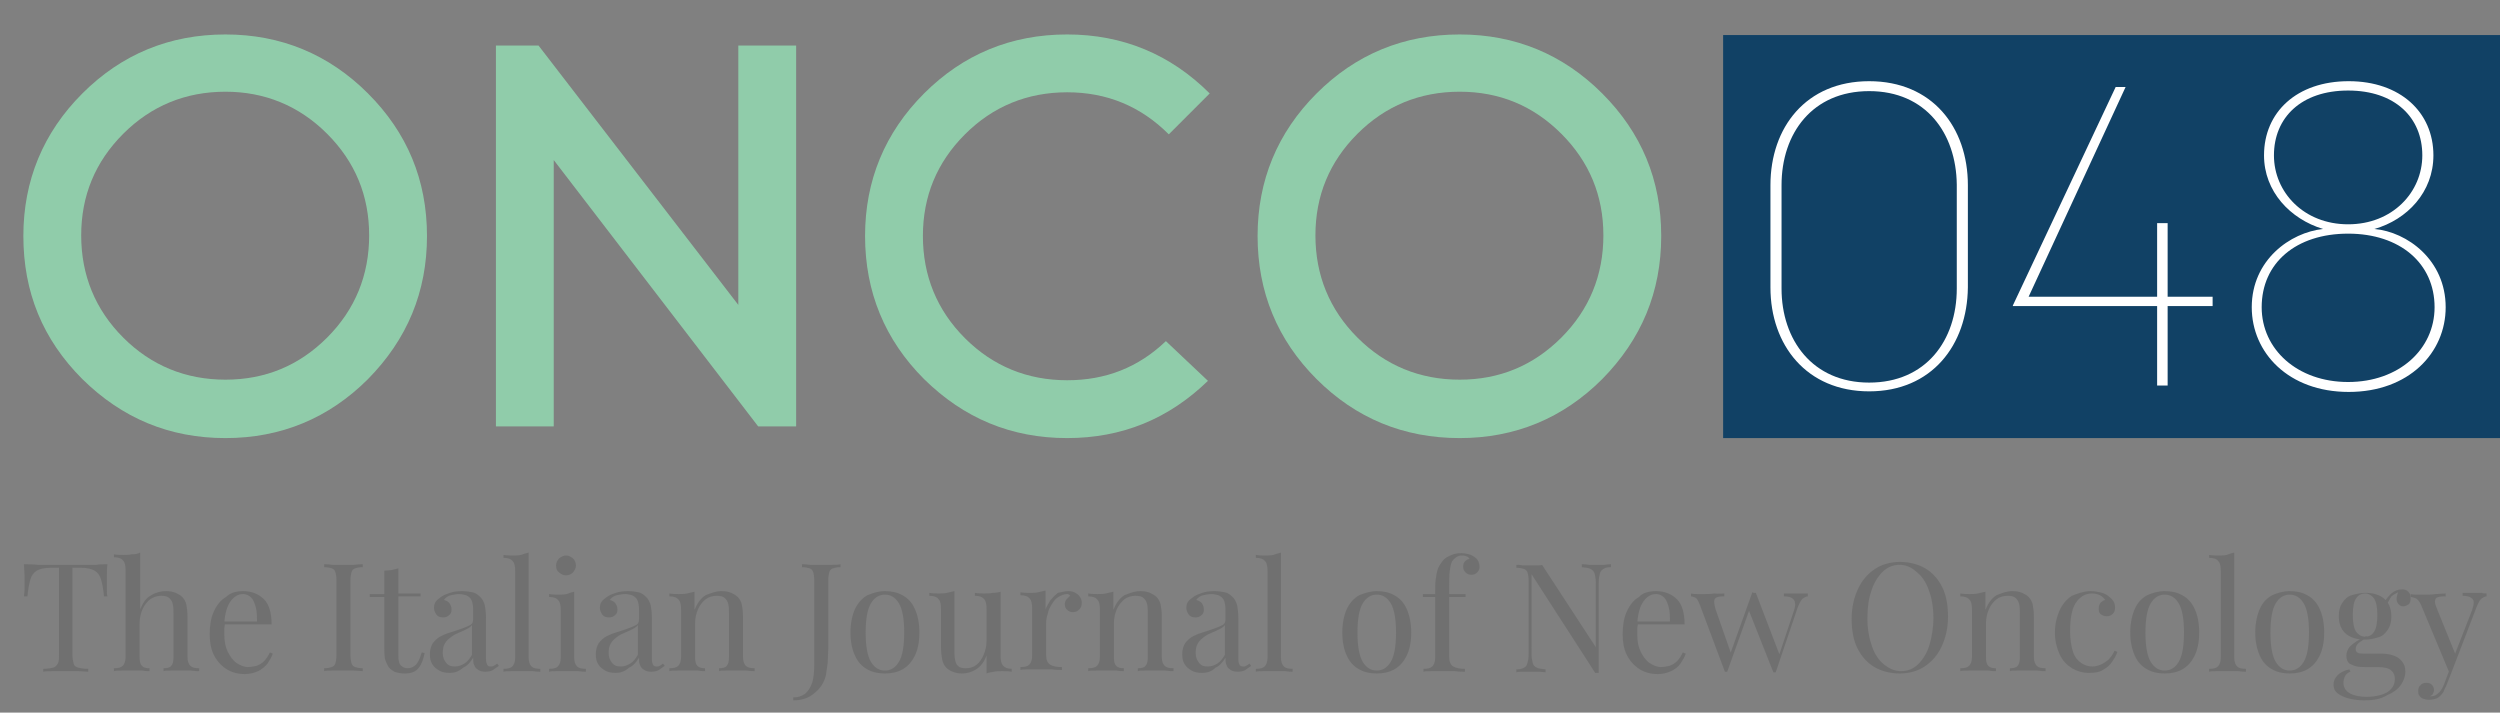 <svg xmlns="http://www.w3.org/2000/svg" xmlns:xlink="http://www.w3.org/1999/xlink" id="Livello_1" x="0px" y="0px" viewBox="0 0 428 122" style="enable-background:new 0 0 428 122;" xml:space="preserve"><rect x="0" y="0" width="428" height="122" fill="#808080" stroke="none"/><style type="text/css">	.st0{enable-background:new    ;}	.st1{fill:#707070;}	.st2{fill:#90CCAA;}	.st3{fill:#114165;}	.st4{fill:#FFFFFF;}</style><g id="Raggruppa_57" transform="translate(-746 -39)">	<g class="st0">		<path class="st1" d="M764.4,135.6c-0.1,0.7-0.1,1.3-0.1,1.9s0,1.1,0,1.4c0,0.4,0,0.8,0,1.2s0,0.7,0.1,1h-0.6   c-0.1-1.2-0.3-2.2-0.5-2.9s-0.6-1.2-1.1-1.5c-0.5-0.3-1.3-0.5-2.4-0.5h-1.4V151c0,0.7,0.1,1.2,0.2,1.6s0.4,0.6,0.8,0.7   c0.4,0.1,0.9,0.2,1.7,0.2v0.5c-0.5,0-1-0.1-1.7-0.1c-0.7,0-1.4,0-2.1,0c-0.8,0-1.5,0-2.2,0c-0.7,0-1.2,0-1.7,0.1v-0.5   c0.7,0,1.3-0.1,1.7-0.2s0.6-0.4,0.8-0.7s0.2-0.9,0.2-1.6v-14.8h-1.4c-1.1,0-1.9,0.2-2.4,0.5c-0.5,0.3-0.9,0.8-1.1,1.5   s-0.4,1.7-0.5,2.9h-0.6c0-0.3,0.1-0.6,0.1-1s0-0.8,0-1.2c0-0.3,0-0.8,0-1.4s-0.1-1.3-0.1-1.9c0.7,0,1.5,0,2.4,0.1   c0.9,0,1.7,0,2.6,0c0.9,0,1.7,0,2.4,0c0.7,0,1.5,0,2.4,0s1.7,0,2.6,0C762.9,135.6,763.7,135.6,764.4,135.6z"></path>		<path class="st1" d="M770,133.6v9.7c0.5-1.2,1.1-2,1.9-2.4c0.8-0.5,1.7-0.7,2.5-0.7c0.7,0,1.2,0.1,1.7,0.3   c0.4,0.2,0.8,0.4,1.1,0.7c0.3,0.3,0.6,0.8,0.7,1.3c0.1,0.5,0.2,1.2,0.2,2.1v6.9c0,0.7,0.2,1.2,0.5,1.5c0.3,0.3,0.8,0.4,1.5,0.4   v0.5c-0.3,0-0.7,0-1.4-0.1c-0.6,0-1.2,0-1.8,0c-0.6,0-1.1,0-1.7,0c-0.5,0-1,0-1.2,0.1v-0.5c0.6,0,1.1-0.1,1.3-0.4   c0.3-0.3,0.4-0.8,0.4-1.5v-7.5c0-0.5,0-1-0.1-1.5c-0.1-0.5-0.3-0.8-0.6-1.1c-0.3-0.3-0.8-0.4-1.4-0.4c-0.7,0-1.3,0.2-1.9,0.6   c-0.5,0.4-1,1-1.3,1.7c-0.3,0.7-0.5,1.5-0.5,2.4v5.8c0,0.7,0.1,1.2,0.4,1.5c0.3,0.3,0.7,0.4,1.3,0.4v0.5c-0.3,0-0.7,0-1.2-0.1   c-0.5,0-1.1,0-1.7,0c-0.6,0-1.2,0-1.8,0c-0.6,0-1.1,0-1.4,0.1v-0.5c0.7,0,1.2-0.1,1.5-0.4c0.3-0.3,0.5-0.8,0.5-1.5v-14.8   c0-0.8-0.1-1.4-0.4-1.7c-0.3-0.4-0.8-0.6-1.6-0.6v-0.5c0.6,0.1,1.1,0.1,1.6,0.1c0.5,0,1,0,1.4-0.1   C769.2,133.9,769.6,133.8,770,133.6z"></path>		<path class="st1" d="M787.6,140.2c1.5,0,2.7,0.5,3.6,1.4c0.9,0.9,1.3,2.4,1.3,4.3h-9.2l0-0.5h6.7c0-0.8,0-1.6-0.2-2.4   c-0.2-0.7-0.4-1.3-0.8-1.7c-0.4-0.4-0.9-0.6-1.4-0.6c-0.8,0-1.5,0.4-2.1,1.2c-0.6,0.8-1,2.1-1.1,3.8l0.1,0.1   c0,0.3-0.1,0.5-0.1,0.9c0,0.3,0,0.6,0,0.9c0,1.2,0.2,2.2,0.6,3c0.4,0.8,0.9,1.5,1.5,1.9c0.6,0.4,1.3,0.7,1.9,0.7   c0.5,0,1-0.1,1.5-0.2c0.5-0.2,0.9-0.4,1.3-0.8c0.4-0.4,0.7-0.9,1-1.5l0.5,0.2c-0.2,0.6-0.5,1.1-0.9,1.7c-0.4,0.5-1,1-1.6,1.3   c-0.7,0.3-1.4,0.5-2.3,0.5c-1.2,0-2.3-0.3-3.2-0.9s-1.6-1.4-2.1-2.4c-0.5-1-0.7-2.2-0.7-3.5c0-1.5,0.2-2.8,0.7-3.9s1.2-2,2.1-2.5   C785.4,140.5,786.4,140.2,787.6,140.2z"></path>		<path class="st1" d="M808.1,135.6v0.5c-0.6,0-1,0.1-1.3,0.2c-0.3,0.1-0.5,0.3-0.6,0.6c-0.1,0.3-0.2,0.8-0.2,1.4v12.9   c0,0.6,0.1,1.1,0.2,1.4c0.1,0.3,0.3,0.5,0.6,0.6c0.3,0.1,0.7,0.2,1.3,0.2v0.5c-0.4,0-0.9-0.1-1.5-0.1c-0.6,0-1.2,0-1.8,0   c-0.7,0-1.3,0-1.9,0c-0.6,0-1.1,0-1.4,0.1v-0.5c0.6,0,1-0.1,1.3-0.2c0.3-0.1,0.5-0.3,0.6-0.6c0.1-0.3,0.2-0.8,0.2-1.4v-12.9   c0-0.6-0.1-1.1-0.2-1.4c-0.1-0.3-0.3-0.5-0.6-0.6c-0.3-0.1-0.8-0.2-1.3-0.2v-0.5c0.4,0,0.8,0,1.4,0.1c0.6,0,1.2,0,1.9,0   c0.6,0,1.2,0,1.8,0C807.3,135.6,807.8,135.6,808.1,135.6z"></path>		<path class="st1" d="M814.2,136.3v4.3h3.8v0.5h-3.8v10.1c0,0.8,0.1,1.4,0.4,1.7c0.3,0.3,0.7,0.5,1.2,0.5s1-0.2,1.4-0.6   c0.4-0.4,0.7-1.1,1-2.1l0.5,0.1c-0.2,1-0.5,1.9-1,2.5c-0.5,0.7-1.3,1-2.4,1c-0.6,0-1.1-0.1-1.5-0.2c-0.4-0.1-0.7-0.4-1-0.6   c-0.4-0.4-0.6-0.9-0.8-1.4s-0.2-1.3-0.2-2.2v-8.7h-2.5v-0.5h2.5v-4c0.4,0,0.8-0.1,1.2-0.1C813.5,136.5,813.8,136.4,814.2,136.3z"></path>		<path class="st1" d="M823,154.2c-0.7,0-1.3-0.1-1.8-0.4s-0.9-0.6-1.2-1.1c-0.3-0.5-0.4-1-0.4-1.7c0-0.8,0.2-1.4,0.5-1.9   c0.4-0.5,0.8-0.9,1.4-1.2c0.6-0.3,1.1-0.5,1.8-0.7s1.2-0.4,1.8-0.6c0.6-0.2,1-0.4,1.4-0.6c0.4-0.2,0.5-0.6,0.5-1v-1.6   c0-0.7-0.1-1.3-0.3-1.7c-0.2-0.4-0.5-0.6-0.9-0.8c-0.4-0.1-0.8-0.2-1.2-0.2c-0.4,0-0.9,0.1-1.4,0.2c-0.5,0.1-0.9,0.4-1.2,0.8   c0.3,0.1,0.6,0.2,0.9,0.5c0.2,0.3,0.4,0.6,0.4,1.1s-0.1,0.8-0.4,1c-0.3,0.3-0.6,0.4-1.1,0.4c-0.5,0-0.9-0.2-1.1-0.5   c-0.2-0.3-0.4-0.7-0.4-1.1c0-0.5,0.1-0.8,0.3-1.1c0.2-0.3,0.5-0.5,0.9-0.8c0.4-0.3,0.9-0.5,1.5-0.7c0.6-0.2,1.3-0.3,2.1-0.3   c0.7,0,1.3,0.1,1.8,0.2s0.9,0.4,1.2,0.7c0.5,0.4,0.7,0.9,0.9,1.5c0.1,0.6,0.2,1.3,0.2,2.1v7.2c0,0.4,0.1,0.7,0.2,0.9   s0.3,0.3,0.6,0.3c0.2,0,0.4,0,0.5-0.1c0.2-0.1,0.4-0.2,0.6-0.4l0.3,0.4c-0.4,0.3-0.7,0.5-1,0.7c-0.3,0.2-0.8,0.3-1.3,0.3   c-0.5,0-0.9-0.1-1.2-0.3c-0.3-0.2-0.6-0.4-0.7-0.8c-0.2-0.3-0.2-0.8-0.2-1.3c-0.5,0.8-1,1.4-1.7,1.7   C824.5,154,823.8,154.2,823,154.2z M823.9,153.1c0.6,0,1.1-0.2,1.6-0.5s0.9-0.8,1.3-1.5v-5.1c-0.2,0.3-0.5,0.5-0.9,0.7   c-0.4,0.2-0.8,0.4-1.3,0.6c-0.5,0.2-0.9,0.4-1.3,0.7c-0.4,0.3-0.8,0.6-1.1,1.1s-0.4,1-0.4,1.7c0,0.7,0.2,1.2,0.6,1.7   S823.3,153.1,823.9,153.1z"></path>		<path class="st1" d="M836.5,133.6v18c0,0.7,0.2,1.2,0.5,1.5c0.3,0.3,0.8,0.4,1.5,0.4v0.5c-0.3,0-0.7,0-1.3-0.1c-0.6,0-1.2,0-1.8,0   c-0.6,0-1.2,0-1.8,0c-0.6,0-1.1,0-1.4,0.1v-0.5c0.7,0,1.2-0.1,1.5-0.4c0.3-0.3,0.5-0.8,0.5-1.5v-14.8c0-0.8-0.1-1.4-0.4-1.7   c-0.3-0.4-0.8-0.6-1.6-0.6v-0.5c0.6,0.1,1.1,0.1,1.6,0.1c0.5,0,1,0,1.4-0.1C835.7,133.8,836.1,133.7,836.5,133.6z"></path>		<path class="st1" d="M844.3,140.3v11.3c0,0.7,0.2,1.2,0.5,1.5c0.3,0.3,0.8,0.4,1.5,0.4v0.5c-0.3,0-0.7,0-1.3-0.1   c-0.6,0-1.2,0-1.8,0c-0.6,0-1.2,0-1.8,0c-0.6,0-1.1,0-1.4,0.1v-0.5c0.7,0,1.2-0.1,1.5-0.4c0.3-0.3,0.5-0.8,0.5-1.5v-8.1   c0-0.8-0.1-1.4-0.4-1.7c-0.3-0.4-0.8-0.6-1.6-0.6v-0.5c0.6,0.1,1.1,0.1,1.6,0.1c0.5,0,1,0,1.4-0.1   C843.5,140.5,843.9,140.4,844.3,140.3z M842.9,134.1c0.5,0,0.8,0.2,1.2,0.5c0.3,0.3,0.5,0.7,0.5,1.2c0,0.5-0.2,0.8-0.5,1.2   c-0.3,0.3-0.7,0.5-1.2,0.5s-0.8-0.2-1.2-0.5s-0.5-0.7-0.5-1.2c0-0.5,0.2-0.8,0.5-1.2C842.1,134.3,842.5,134.1,842.9,134.1z"></path>		<path class="st1" d="M851.4,154.2c-0.7,0-1.3-0.1-1.8-0.4s-0.9-0.6-1.2-1.1c-0.3-0.5-0.4-1-0.4-1.7c0-0.8,0.2-1.4,0.5-1.9   c0.4-0.5,0.8-0.9,1.4-1.2c0.6-0.3,1.1-0.5,1.8-0.7s1.2-0.4,1.8-0.6c0.6-0.2,1-0.4,1.4-0.6c0.4-0.2,0.5-0.6,0.5-1v-1.6   c0-0.7-0.1-1.3-0.3-1.7c-0.2-0.4-0.5-0.6-0.9-0.8c-0.4-0.1-0.8-0.2-1.2-0.2c-0.4,0-0.9,0.1-1.4,0.2c-0.5,0.1-0.9,0.4-1.2,0.8   c0.3,0.1,0.6,0.2,0.9,0.5c0.2,0.3,0.4,0.6,0.4,1.1s-0.1,0.8-0.4,1c-0.3,0.3-0.6,0.4-1.1,0.4c-0.5,0-0.9-0.2-1.1-0.5   c-0.2-0.3-0.4-0.7-0.4-1.1c0-0.5,0.1-0.8,0.3-1.1c0.2-0.3,0.5-0.5,0.9-0.8c0.4-0.3,0.9-0.5,1.5-0.7c0.6-0.2,1.3-0.3,2.1-0.3   c0.7,0,1.3,0.1,1.8,0.2s0.9,0.4,1.2,0.7c0.5,0.4,0.7,0.9,0.9,1.5c0.1,0.6,0.2,1.3,0.2,2.1v7.2c0,0.4,0.1,0.7,0.2,0.9   s0.3,0.3,0.6,0.3c0.2,0,0.4,0,0.5-0.1c0.2-0.1,0.4-0.2,0.6-0.4l0.3,0.4c-0.4,0.3-0.7,0.5-1,0.7c-0.3,0.2-0.8,0.3-1.3,0.3   c-0.5,0-0.9-0.1-1.2-0.3c-0.3-0.2-0.6-0.4-0.7-0.8c-0.2-0.3-0.2-0.8-0.2-1.3c-0.5,0.8-1,1.4-1.7,1.7   C852.9,154,852.2,154.2,851.4,154.2z M852.3,153.1c0.6,0,1.1-0.2,1.6-0.5s0.9-0.8,1.3-1.5v-5.1c-0.2,0.3-0.5,0.5-0.9,0.7   c-0.4,0.2-0.8,0.4-1.3,0.6c-0.5,0.2-0.9,0.4-1.3,0.7c-0.4,0.3-0.8,0.6-1.1,1.1s-0.4,1-0.4,1.7c0,0.7,0.2,1.2,0.6,1.7   S851.7,153.1,852.3,153.1z"></path>		<path class="st1" d="M869.5,140.2c0.7,0,1.2,0.1,1.7,0.3c0.4,0.2,0.8,0.4,1.1,0.7c0.3,0.3,0.6,0.8,0.7,1.3   c0.1,0.5,0.2,1.2,0.2,2.1v6.9c0,0.7,0.2,1.2,0.5,1.5c0.3,0.3,0.8,0.4,1.5,0.4v0.5c-0.3,0-0.7,0-1.4-0.1c-0.6,0-1.2,0-1.8,0   c-0.6,0-1.1,0-1.7,0c-0.5,0-1,0-1.2,0.1v-0.5c0.6,0,1.1-0.1,1.3-0.4c0.3-0.3,0.4-0.8,0.4-1.5v-7.5c0-0.5,0-1-0.1-1.5   c-0.1-0.5-0.3-0.8-0.6-1.1c-0.3-0.3-0.8-0.4-1.4-0.4c-0.7,0-1.4,0.2-1.9,0.6c-0.5,0.4-1,1-1.3,1.7c-0.3,0.7-0.5,1.5-0.5,2.4v5.8   c0,0.7,0.1,1.2,0.4,1.5c0.3,0.3,0.7,0.4,1.3,0.4v0.5c-0.3,0-0.7,0-1.2-0.1c-0.5,0-1.1,0-1.7,0c-0.6,0-1.2,0-1.8,0   c-0.6,0-1.1,0-1.4,0.1v-0.5c0.7,0,1.2-0.1,1.5-0.4c0.3-0.3,0.5-0.8,0.5-1.5v-8.1c0-0.8-0.1-1.4-0.4-1.7c-0.3-0.4-0.8-0.6-1.6-0.6   v-0.5c0.6,0.1,1.1,0.1,1.6,0.1c0.5,0,1,0,1.4-0.1c0.5-0.1,0.9-0.2,1.3-0.3v3.1c0.5-1.2,1.1-2,1.9-2.5   C867.8,140.5,868.6,140.2,869.5,140.2z"></path>		<path class="st1" d="M881.8,158.9v-0.5c0.8,0,1.4-0.2,2-0.6c0.5-0.4,0.9-1,1.2-1.8c0.3-0.8,0.4-2,0.4-3.4v-14.3   c0-0.6-0.1-1.1-0.2-1.4c-0.1-0.3-0.3-0.5-0.6-0.6c-0.3-0.1-0.8-0.2-1.3-0.2v-0.5c0.4,0,0.8,0,1.4,0.1c0.6,0,1.2,0,1.8,0   c0.6,0,1.3,0,1.9,0c0.6,0,1.1,0,1.5-0.1v0.5c-0.6,0-1,0.1-1.3,0.2c-0.3,0.1-0.5,0.3-0.6,0.6c-0.1,0.3-0.2,0.8-0.2,1.4v9.5   c0,0.7,0,1.5,0,2.3c0,0.8-0.1,1.6-0.1,2.4c-0.1,0.8-0.2,1.5-0.3,2.1c-0.3,1.2-0.9,2.2-1.9,3C884.5,158.5,883.3,158.9,881.8,158.9z   "></path>		<path class="st1" d="M897.5,140.2c1.1,0,2.1,0.2,3,0.7c0.9,0.5,1.6,1.2,2.1,2.3s0.8,2.4,0.8,4.1s-0.3,3-0.8,4s-1.2,1.8-2.1,2.3   c-0.9,0.5-1.9,0.7-3,0.7c-1.1,0-2.1-0.2-3-0.7c-0.9-0.5-1.6-1.2-2.1-2.3c-0.5-1-0.8-2.4-0.8-4s0.3-3,0.8-4.1   c0.5-1,1.2-1.8,2.1-2.3C895.5,140.5,896.4,140.2,897.5,140.2z M897.5,140.8c-1,0-1.8,0.5-2.4,1.5c-0.6,1-0.9,2.7-0.9,5   c0,2.3,0.3,4,0.9,5c0.6,1,1.4,1.5,2.4,1.5s1.8-0.5,2.4-1.5c0.6-1,0.9-2.7,0.9-5c0-2.3-0.3-4-0.9-5   C899.3,141.3,898.5,140.8,897.5,140.8z"></path>		<path class="st1" d="M917.3,140.3v10.9c0,0.8,0.1,1.4,0.4,1.7c0.3,0.4,0.8,0.6,1.5,0.6v0.5c-0.5-0.1-1.1-0.1-1.6-0.1   c-0.5,0-1,0-1.4,0.1c-0.5,0.1-0.9,0.1-1.3,0.3v-3.1c-0.4,1.1-1,1.9-1.8,2.4s-1.6,0.7-2.4,0.7c-0.6,0-1.1-0.1-1.6-0.3   c-0.5-0.2-0.8-0.4-1.1-0.7c-0.3-0.3-0.6-0.8-0.7-1.4c-0.1-0.6-0.2-1.2-0.2-2.1v-6.5c0-0.8-0.1-1.4-0.4-1.7   c-0.3-0.4-0.8-0.6-1.6-0.6v-0.5c0.6,0.1,1.1,0.1,1.6,0.1c0.5,0,1,0,1.4-0.1c0.5-0.1,0.9-0.2,1.3-0.3v10.2c0,0.5,0,1,0.1,1.5   c0.1,0.5,0.2,0.8,0.5,1.1s0.7,0.4,1.4,0.4c0.7,0,1.3-0.2,1.8-0.6c0.5-0.4,0.9-1,1.2-1.7c0.3-0.7,0.5-1.5,0.5-2.4v-5.4   c0-0.8-0.1-1.4-0.4-1.7c-0.3-0.4-0.8-0.6-1.6-0.6v-0.5c0.6,0.1,1.1,0.1,1.6,0.1c0.5,0,1,0,1.4-0.1   C916.5,140.5,917,140.4,917.3,140.3z"></path>		<path class="st1" d="M928.9,140.2c0.5,0,0.9,0.1,1.2,0.3c0.4,0.2,0.6,0.4,0.8,0.7c0.2,0.3,0.3,0.6,0.3,1c0,0.4-0.1,0.8-0.4,1.1   c-0.3,0.3-0.6,0.5-1.1,0.5c-0.4,0-0.7-0.1-1-0.4c-0.3-0.2-0.4-0.6-0.4-1c0-0.3,0.1-0.6,0.3-0.8c0.2-0.2,0.4-0.4,0.6-0.6   c-0.1-0.2-0.3-0.3-0.5-0.3c-0.5,0-1,0.2-1.5,0.5c-0.5,0.3-0.8,0.7-1.1,1.2c-0.3,0.5-0.6,1-0.7,1.6c-0.2,0.6-0.3,1.1-0.3,1.6v5.5   c0,0.8,0.2,1.4,0.7,1.7c0.5,0.3,1.2,0.4,2,0.4v0.5c-0.4,0-1,0-1.7-0.1c-0.7,0-1.5,0-2.3,0c-0.6,0-1.2,0-1.8,0c-0.6,0-1,0-1.3,0.1   v-0.5c0.7,0,1.2-0.1,1.5-0.4c0.3-0.3,0.5-0.8,0.5-1.5v-8.1c0-0.8-0.1-1.4-0.4-1.7c-0.3-0.4-0.8-0.6-1.6-0.6v-0.5   c0.6,0.1,1.1,0.1,1.6,0.1c0.5,0,1,0,1.4-0.1c0.5-0.1,0.9-0.2,1.3-0.3v3.2c0.2-0.5,0.5-1,0.8-1.5c0.4-0.5,0.8-0.9,1.3-1.3   C927.7,140.4,928.3,140.2,928.9,140.2z"></path>		<path class="st1" d="M941.2,140.2c0.7,0,1.2,0.1,1.7,0.3c0.4,0.2,0.8,0.4,1.1,0.7c0.3,0.3,0.6,0.8,0.7,1.3   c0.1,0.5,0.2,1.2,0.2,2.1v6.9c0,0.7,0.2,1.2,0.5,1.5c0.3,0.3,0.8,0.4,1.5,0.4v0.5c-0.3,0-0.7,0-1.4-0.1c-0.6,0-1.2,0-1.8,0   c-0.6,0-1.1,0-1.7,0c-0.5,0-1,0-1.2,0.1v-0.5c0.6,0,1.1-0.1,1.3-0.4c0.3-0.3,0.4-0.8,0.4-1.5v-7.5c0-0.5,0-1-0.1-1.5   c-0.1-0.5-0.3-0.8-0.6-1.1c-0.3-0.3-0.8-0.4-1.4-0.4c-0.7,0-1.4,0.2-1.9,0.6c-0.5,0.4-1,1-1.3,1.7c-0.3,0.7-0.5,1.5-0.5,2.4v5.8   c0,0.7,0.1,1.2,0.4,1.5c0.3,0.3,0.7,0.4,1.3,0.4v0.5c-0.3,0-0.7,0-1.2-0.1c-0.5,0-1.1,0-1.7,0c-0.6,0-1.2,0-1.8,0   c-0.6,0-1.1,0-1.4,0.1v-0.5c0.7,0,1.2-0.1,1.5-0.4c0.3-0.3,0.5-0.8,0.5-1.5v-8.1c0-0.8-0.1-1.4-0.4-1.7c-0.3-0.4-0.8-0.6-1.6-0.6   v-0.5c0.6,0.1,1.1,0.1,1.6,0.1c0.5,0,1,0,1.4-0.1c0.5-0.1,0.9-0.2,1.3-0.3v3.1c0.5-1.2,1.1-2,1.9-2.5   C939.5,140.5,940.3,140.2,941.2,140.2z"></path>		<path class="st1" d="M951.8,154.2c-0.7,0-1.3-0.1-1.8-0.4s-0.9-0.6-1.2-1.1c-0.3-0.5-0.4-1-0.4-1.7c0-0.8,0.2-1.4,0.5-1.9   c0.4-0.5,0.8-0.9,1.4-1.2c0.6-0.3,1.1-0.5,1.8-0.7s1.2-0.4,1.8-0.6c0.6-0.2,1-0.4,1.4-0.6c0.4-0.2,0.5-0.6,0.5-1v-1.6   c0-0.7-0.1-1.3-0.3-1.7c-0.2-0.4-0.5-0.6-0.9-0.8c-0.4-0.1-0.8-0.2-1.2-0.2c-0.4,0-0.9,0.1-1.4,0.2c-0.5,0.1-0.9,0.4-1.2,0.8   c0.3,0.1,0.6,0.2,0.9,0.5c0.2,0.3,0.4,0.6,0.4,1.1s-0.1,0.8-0.4,1c-0.3,0.3-0.6,0.4-1.1,0.4c-0.5,0-0.9-0.2-1.1-0.5   c-0.2-0.3-0.4-0.7-0.4-1.1c0-0.5,0.1-0.8,0.3-1.1c0.2-0.3,0.5-0.5,0.9-0.8c0.4-0.3,0.9-0.5,1.5-0.7c0.6-0.2,1.3-0.3,2.1-0.3   c0.7,0,1.3,0.1,1.8,0.2s0.9,0.4,1.2,0.7c0.5,0.4,0.7,0.9,0.9,1.5c0.1,0.6,0.2,1.3,0.2,2.1v7.2c0,0.4,0.1,0.7,0.2,0.9   s0.3,0.3,0.6,0.3c0.2,0,0.4,0,0.5-0.1c0.2-0.1,0.4-0.2,0.6-0.4l0.3,0.4c-0.4,0.3-0.7,0.5-1,0.7c-0.3,0.2-0.8,0.3-1.3,0.3   c-0.5,0-0.9-0.1-1.2-0.3c-0.3-0.2-0.6-0.4-0.7-0.8c-0.2-0.3-0.2-0.8-0.2-1.3c-0.5,0.8-1,1.4-1.7,1.7   C953.4,154,952.6,154.2,951.8,154.2z M952.8,153.1c0.6,0,1.1-0.2,1.6-0.5s0.9-0.8,1.3-1.5v-5.1c-0.2,0.3-0.5,0.5-0.9,0.7   c-0.4,0.2-0.8,0.4-1.3,0.6c-0.5,0.2-0.9,0.4-1.3,0.7c-0.4,0.3-0.8,0.6-1.1,1.1s-0.4,1-0.4,1.7c0,0.7,0.2,1.2,0.6,1.7   S952.1,153.1,952.8,153.1z"></path>		<path class="st1" d="M965.3,133.6v18c0,0.7,0.2,1.2,0.5,1.5c0.3,0.3,0.8,0.4,1.5,0.4v0.5c-0.3,0-0.7,0-1.3-0.1c-0.6,0-1.2,0-1.8,0   c-0.6,0-1.2,0-1.8,0c-0.6,0-1.1,0-1.4,0.1v-0.5c0.7,0,1.2-0.1,1.5-0.4c0.3-0.3,0.5-0.8,0.5-1.5v-14.8c0-0.8-0.1-1.4-0.4-1.7   c-0.3-0.4-0.8-0.6-1.6-0.6v-0.5c0.6,0.1,1.1,0.1,1.6,0.1c0.5,0,1,0,1.4-0.1C964.5,133.8,965,133.7,965.3,133.6z"></path>		<path class="st1" d="M981.7,140.2c1.1,0,2.1,0.2,3,0.7c0.9,0.5,1.6,1.2,2.1,2.3s0.8,2.4,0.8,4.1s-0.3,3-0.8,4s-1.2,1.8-2.1,2.3   c-0.9,0.5-1.9,0.7-3,0.7c-1.1,0-2.1-0.2-3-0.7c-0.9-0.5-1.6-1.2-2.1-2.3c-0.5-1-0.8-2.4-0.8-4s0.3-3,0.8-4.1   c0.5-1,1.2-1.8,2.1-2.3C979.7,140.5,980.7,140.2,981.7,140.2z M981.7,140.8c-1,0-1.8,0.5-2.4,1.5c-0.6,1-0.9,2.7-0.9,5   c0,2.3,0.3,4,0.9,5c0.6,1,1.4,1.5,2.4,1.5c1,0,1.8-0.5,2.4-1.5c0.6-1,0.9-2.7,0.9-5c0-2.3-0.3-4-0.9-5   C983.5,141.3,982.7,140.8,981.7,140.8z"></path>		<path class="st1" d="M996.2,133.7c0.5,0,0.9,0.1,1.3,0.2c0.4,0.1,0.7,0.3,1,0.5c0.3,0.2,0.5,0.5,0.6,0.7c0.1,0.3,0.2,0.6,0.2,0.9   c0,0.4-0.1,0.7-0.4,1c-0.3,0.3-0.6,0.4-1,0.4c-0.4,0-0.7-0.1-1-0.4c-0.3-0.3-0.4-0.6-0.4-1c0-0.4,0.1-0.7,0.3-0.9s0.5-0.4,0.8-0.4   c-0.1-0.2-0.2-0.3-0.4-0.4c-0.2-0.1-0.5-0.2-0.9-0.2c-0.4,0-0.7,0.1-1,0.3c-0.3,0.2-0.5,0.4-0.7,0.7c-0.2,0.4-0.3,0.9-0.4,1.6   c-0.1,0.7-0.1,1.8-0.1,3.3v0.7h2.8v0.5h-2.8v10.2c0,0.8,0.2,1.4,0.7,1.7c0.5,0.3,1.2,0.4,2,0.4v0.5c-0.4,0-1,0-1.7-0.1   c-0.7,0-1.5,0-2.3,0c-0.6,0-1.2,0-1.8,0c-0.6,0-1,0-1.3,0.1v-0.5c0.7,0,1.2-0.1,1.5-0.4c0.3-0.3,0.5-0.8,0.5-1.5v-10.4h-2.1v-0.5   h2.1c0-1,0-1.9,0.1-2.6c0.1-0.7,0.2-1.3,0.4-1.8c0.2-0.5,0.5-0.9,0.8-1.3c0.3-0.4,0.8-0.7,1.3-0.9   C994.9,133.8,995.5,133.7,996.2,133.7z"></path>		<path class="st1" d="M1021.8,135.6v0.5c-0.6,0-1,0.1-1.3,0.3c-0.3,0.2-0.5,0.4-0.6,0.8s-0.2,0.8-0.2,1.5v15.5c-0.1,0-0.2,0-0.3,0   c-0.1,0-0.2,0-0.3,0l-10.9-16.9V151c0,0.6,0.1,1.1,0.2,1.5c0.1,0.4,0.3,0.6,0.7,0.8s0.8,0.2,1.5,0.3v0.5c-0.3,0-0.7-0.1-1.2-0.1   c-0.5,0-1,0-1.4,0c-0.4,0-0.9,0-1.3,0c-0.4,0-0.8,0-1.1,0.1v-0.5c0.6,0,1-0.1,1.3-0.3c0.3-0.1,0.5-0.4,0.6-0.8   c0.1-0.4,0.2-0.8,0.2-1.5v-12.6c0-0.6-0.1-1.1-0.2-1.4c-0.1-0.3-0.3-0.5-0.6-0.6c-0.3-0.1-0.8-0.2-1.3-0.2v-0.5   c0.3,0,0.7,0,1.1,0.1c0.4,0,0.9,0,1.3,0c0.4,0,0.7,0,1.1,0c0.3,0,0.7,0,0.9-0.1l9.2,14.1v-11.1c0-0.6-0.1-1.1-0.2-1.5   c-0.1-0.3-0.3-0.6-0.7-0.8s-0.8-0.2-1.5-0.3v-0.5c0.3,0,0.7,0,1.2,0.1c0.5,0,1,0,1.4,0c0.5,0,0.9,0,1.3,0   C1021.2,135.6,1021.5,135.6,1021.8,135.6z"></path>		<path class="st1" d="M1029.5,140.2c1.5,0,2.7,0.5,3.6,1.4c0.9,0.9,1.3,2.4,1.3,4.3h-9.2l0-0.5h6.7c0-0.8,0-1.6-0.2-2.4   c-0.2-0.7-0.4-1.3-0.8-1.7c-0.4-0.4-0.9-0.6-1.4-0.6c-0.8,0-1.5,0.4-2.1,1.2c-0.6,0.8-1,2.1-1.1,3.8l0.1,0.1   c0,0.3-0.1,0.5-0.1,0.9c0,0.3,0,0.6,0,0.9c0,1.2,0.2,2.2,0.6,3c0.4,0.8,0.9,1.5,1.5,1.9c0.6,0.4,1.3,0.7,1.9,0.7   c0.5,0,1-0.1,1.5-0.2c0.5-0.2,0.9-0.4,1.3-0.8c0.4-0.4,0.7-0.9,1-1.5l0.5,0.2c-0.2,0.6-0.5,1.1-0.9,1.7s-1,1-1.6,1.3   c-0.7,0.3-1.4,0.5-2.3,0.5c-1.2,0-2.3-0.3-3.2-0.9s-1.6-1.4-2.1-2.4c-0.5-1-0.7-2.2-0.7-3.5c0-1.5,0.2-2.8,0.7-3.9s1.2-2,2.1-2.5   C1027.2,140.5,1028.3,140.2,1029.5,140.2z"></path>		<path class="st1" d="M1041.2,140.6v0.5c-0.4,0-0.8,0-1.1,0.1s-0.5,0.2-0.6,0.5c-0.1,0.3,0,0.8,0.2,1.6l2.7,7.7l-0.2,0l3.8-10.6   l0.5,0.2l-4.8,13.4c-0.1,0-0.1,0-0.2,0c-0.1,0-0.1,0-0.2,0l-4.3-11.5c-0.3-0.7-0.5-1.1-0.8-1.2c-0.3-0.1-0.5-0.2-0.7-0.2v-0.5   c0.3,0.1,0.7,0.1,1.1,0.1c0.4,0,0.8,0,1.2,0c0.5,0,1.1,0,1.7-0.1C1040.2,140.7,1040.7,140.6,1041.2,140.6z M1055.5,140.6v0.5   c-0.3,0-0.6,0.2-0.9,0.4c-0.3,0.3-0.5,0.7-0.8,1.4l-3.8,11.2c-0.1,0-0.1,0-0.2,0s-0.1,0-0.2,0l-4.2-10.6l0.6-3c0.1,0,0.2,0,0.3,0   c0.1,0,0.2,0,0.3,0l4.1,10.7l-0.2,0.2l2.6-7.8c0.2-0.6,0.3-1.1,0.2-1.4c0-0.3-0.2-0.6-0.5-0.8c-0.3-0.2-0.8-0.3-1.4-0.3v-0.5   c0.3,0,0.6,0,0.8,0c0.2,0,0.4,0,0.7,0s0.5,0,0.7,0c0.4,0,0.8,0,1.1,0C1054.9,140.6,1055.2,140.6,1055.5,140.6z"></path>		<path class="st1" d="M1071.3,135.2c1.6,0,3.1,0.4,4.3,1.1c1.2,0.7,2.2,1.8,2.9,3.2c0.7,1.4,1,3.1,1,5.1c0,1.9-0.4,3.6-1.1,5.1   c-0.7,1.5-1.7,2.6-2.9,3.4c-1.2,0.8-2.7,1.2-4.3,1.2c-1.6,0-3.1-0.4-4.3-1.1c-1.2-0.7-2.2-1.8-2.9-3.2c-0.7-1.4-1-3.1-1-5.1   c0-1.9,0.4-3.6,1.1-5.1c0.7-1.5,1.7-2.6,2.9-3.4S1069.7,135.2,1071.3,135.2z M1071.2,135.7c-1.1,0-2.1,0.4-2.9,1.2   s-1.5,1.9-1.9,3.2c-0.5,1.4-0.7,3-0.7,4.8c0,1.8,0.3,3.4,0.8,4.8c0.5,1.4,1.2,2.4,2.1,3.1c0.9,0.7,1.8,1.1,2.9,1.1   c1.1,0,2.1-0.4,2.9-1.2c0.8-0.8,1.5-1.9,1.9-3.2s0.7-3,0.7-4.7c0-1.9-0.3-3.5-0.8-4.8c-0.5-1.4-1.2-2.4-2.1-3.1   C1073.2,136.1,1072.3,135.7,1071.2,135.7z"></path>		<path class="st1" d="M1090.5,140.2c0.7,0,1.2,0.1,1.7,0.3c0.4,0.2,0.8,0.4,1.1,0.7c0.3,0.3,0.6,0.8,0.7,1.3   c0.1,0.5,0.2,1.2,0.2,2.1v6.9c0,0.7,0.2,1.2,0.5,1.5c0.3,0.3,0.8,0.4,1.5,0.4v0.5c-0.3,0-0.7,0-1.4-0.1c-0.6,0-1.2,0-1.8,0   s-1.1,0-1.7,0c-0.5,0-1,0-1.2,0.1v-0.5c0.6,0,1.1-0.1,1.3-0.4c0.3-0.3,0.4-0.8,0.4-1.5v-7.5c0-0.5,0-1-0.1-1.5   c-0.1-0.5-0.3-0.8-0.6-1.1c-0.3-0.3-0.8-0.4-1.4-0.4c-0.7,0-1.4,0.2-1.9,0.6c-0.5,0.4-1,1-1.3,1.7c-0.3,0.7-0.5,1.5-0.5,2.4v5.8   c0,0.7,0.1,1.2,0.4,1.5c0.3,0.3,0.7,0.4,1.3,0.4v0.5c-0.3,0-0.7,0-1.2-0.1c-0.5,0-1.1,0-1.7,0c-0.6,0-1.2,0-1.8,0   c-0.6,0-1.1,0-1.4,0.1v-0.5c0.7,0,1.2-0.1,1.5-0.4c0.3-0.3,0.5-0.8,0.5-1.5v-8.1c0-0.8-0.1-1.4-0.4-1.7c-0.3-0.4-0.8-0.6-1.6-0.6   v-0.5c0.6,0.1,1.1,0.1,1.6,0.1c0.5,0,1,0,1.4-0.1c0.5-0.1,0.9-0.2,1.3-0.3v3.1c0.5-1.2,1.1-2,1.9-2.5   C1088.8,140.5,1089.6,140.2,1090.5,140.2z"></path>		<path class="st1" d="M1103.9,140.2c0.6,0,1.1,0.1,1.6,0.2s1,0.3,1.4,0.6c0.4,0.3,0.7,0.6,0.9,0.9c0.2,0.3,0.3,0.7,0.3,1.1   c0,0.5-0.1,0.8-0.4,1.1c-0.3,0.3-0.6,0.4-1,0.4c-0.4,0-0.7-0.1-1-0.3c-0.3-0.2-0.4-0.5-0.4-1c0-0.4,0.1-0.7,0.3-1   c0.2-0.2,0.5-0.4,0.8-0.5c-0.2-0.3-0.5-0.6-0.9-0.8c-0.4-0.2-0.9-0.3-1.4-0.3c-0.4,0-0.9,0.1-1.3,0.3s-0.8,0.5-1.2,1   c-0.4,0.5-0.7,1.1-0.9,2c-0.2,0.8-0.3,1.9-0.3,3.1c0,1.5,0.2,2.7,0.5,3.6c0.3,0.9,0.8,1.5,1.4,1.9c0.6,0.4,1.2,0.6,1.9,0.6   c0.5,0,0.9-0.1,1.4-0.3c0.5-0.2,0.9-0.5,1.3-0.8c0.4-0.4,0.8-0.9,1.1-1.6l0.5,0.2c-0.2,0.6-0.5,1.1-0.9,1.7   c-0.4,0.6-0.9,1-1.6,1.4c-0.6,0.4-1.4,0.5-2.4,0.5c-1.1,0-2-0.3-2.9-0.8c-0.9-0.6-1.6-1.3-2.1-2.4s-0.8-2.3-0.8-3.7   c0-1.4,0.3-2.7,0.8-3.8c0.5-1.1,1.2-1.9,2.1-2.5C1101.7,140.6,1102.8,140.2,1103.9,140.2z"></path>		<path class="st1" d="M1116.6,140.2c1.1,0,2.1,0.2,3,0.7c0.9,0.5,1.6,1.2,2.1,2.3c0.5,1,0.8,2.4,0.8,4.1s-0.3,3-0.8,4   c-0.5,1-1.2,1.8-2.1,2.3c-0.9,0.5-1.9,0.7-3,0.7c-1.1,0-2.1-0.2-3-0.7c-0.9-0.5-1.6-1.2-2.1-2.3s-0.8-2.4-0.8-4s0.3-3,0.8-4.1   s1.2-1.8,2.1-2.3C1114.5,140.5,1115.5,140.2,1116.6,140.2z M1116.6,140.8c-1,0-1.8,0.5-2.4,1.5c-0.6,1-0.9,2.7-0.9,5   c0,2.3,0.3,4,0.9,5c0.6,1,1.4,1.5,2.4,1.5s1.8-0.5,2.4-1.5c0.6-1,0.9-2.7,0.9-5c0-2.3-0.3-4-0.9-5   C1118.4,141.3,1117.6,140.8,1116.6,140.8z"></path>		<path class="st1" d="M1128.5,133.6v18c0,0.7,0.2,1.2,0.5,1.5c0.3,0.3,0.8,0.4,1.5,0.4v0.5c-0.3,0-0.7,0-1.3-0.1   c-0.6,0-1.2,0-1.8,0c-0.6,0-1.2,0-1.8,0c-0.6,0-1.1,0-1.4,0.1v-0.5c0.7,0,1.2-0.1,1.5-0.4c0.3-0.3,0.5-0.8,0.5-1.5v-14.8   c0-0.8-0.1-1.4-0.4-1.7c-0.3-0.4-0.8-0.6-1.6-0.6v-0.5c0.6,0.1,1.1,0.1,1.6,0.1c0.5,0,1,0,1.4-0.1   C1127.7,133.8,1128.1,133.7,1128.5,133.6z"></path>		<path class="st1" d="M1138,140.2c1.1,0,2.1,0.2,3,0.7c0.9,0.5,1.6,1.2,2.1,2.3c0.5,1,0.8,2.4,0.8,4.1s-0.3,3-0.8,4   c-0.5,1-1.2,1.8-2.1,2.3c-0.9,0.5-1.9,0.7-3,0.7c-1.1,0-2.1-0.2-3-0.7c-0.9-0.5-1.6-1.2-2.1-2.3s-0.8-2.4-0.8-4s0.3-3,0.8-4.1   s1.2-1.8,2.1-2.3C1135.9,140.5,1136.9,140.2,1138,140.2z M1138,140.8c-1,0-1.8,0.5-2.4,1.5c-0.6,1-0.9,2.7-0.9,5   c0,2.3,0.3,4,0.9,5c0.6,1,1.4,1.5,2.4,1.5s1.8-0.5,2.4-1.5c0.6-1,0.9-2.7,0.9-5c0-2.3-0.3-4-0.9-5   C1139.8,141.3,1139,140.8,1138,140.8z"></path>		<path class="st1" d="M1150.8,158.9c-0.9,0-1.8-0.1-2.6-0.3c-0.8-0.2-1.5-0.5-2-0.9s-0.7-0.9-0.7-1.5c0-0.6,0.2-1.1,0.7-1.6   s1.1-0.8,2-1l0.2,0.4c-0.4,0.1-0.7,0.4-0.9,0.7c-0.2,0.4-0.3,0.8-0.3,1.2c0,0.8,0.4,1.4,1.1,1.8c0.7,0.4,1.7,0.6,2.9,0.6   c0.8,0,1.5-0.1,2.3-0.3c0.7-0.2,1.4-0.5,1.8-1c0.5-0.5,0.7-1.1,0.7-1.8c0-0.6-0.2-1-0.6-1.4c-0.4-0.4-1.2-0.6-2.4-0.6h-1.9   c-0.6,0-1.1,0-1.6-0.1s-0.9-0.3-1.3-0.5c-0.3-0.3-0.5-0.7-0.5-1.3c0-0.6,0.2-1.2,0.7-1.7s1.4-1.1,2.7-1.7l0.3,0.2   c-0.6,0.3-1.1,0.6-1.5,0.9c-0.4,0.3-0.6,0.7-0.6,1.1c0,0.6,0.4,0.8,1.2,0.8h3.2c0.7,0,1.4,0.1,2,0.3c0.6,0.2,1.1,0.5,1.5,1   c0.4,0.5,0.6,1,0.6,1.8c0,0.8-0.3,1.6-0.8,2.3c-0.5,0.7-1.3,1.3-2.3,1.7C1153.6,158.7,1152.3,158.9,1150.8,158.9z M1150.9,148.5   c-0.8,0-1.6-0.1-2.3-0.4s-1.2-0.7-1.6-1.3s-0.6-1.4-0.6-2.3c0-1,0.2-1.7,0.6-2.3c0.4-0.6,0.9-1.1,1.6-1.3s1.5-0.4,2.3-0.4   c0.9,0,1.6,0.1,2.3,0.4s1.2,0.7,1.6,1.3c0.4,0.6,0.6,1.4,0.6,2.3c0,1-0.2,1.7-0.6,2.3c-0.4,0.6-0.9,1.1-1.6,1.3   S1151.8,148.5,1150.9,148.5z M1150.9,148c0.7,0,1.2-0.3,1.5-0.8c0.4-0.5,0.6-1.5,0.6-2.9c0-1.4-0.2-2.3-0.6-2.9   c-0.4-0.5-0.9-0.8-1.5-0.8c-0.6,0-1.2,0.3-1.5,0.8c-0.4,0.5-0.6,1.5-0.6,2.9c0,1.4,0.2,2.3,0.6,2.9   C1149.8,147.7,1150.3,148,1150.9,148z M1154.7,142.4l-0.5-0.2c0.2-0.6,0.7-1.1,1.2-1.6c0.6-0.5,1.2-0.7,1.8-0.7   c0.5,0,0.8,0.1,1.1,0.4s0.4,0.6,0.4,1.1c0,0.5-0.1,0.9-0.4,1.1c-0.3,0.2-0.6,0.3-0.9,0.3c-0.3,0-0.5-0.1-0.7-0.3   c-0.2-0.2-0.4-0.5-0.4-0.9c0-0.4,0.1-0.9,0.4-1.5l0.3,0.1c-0.7,0.3-1.2,0.6-1.6,0.9C1155.2,141.5,1154.9,141.9,1154.7,142.4z"></path>		<path class="st1" d="M1171.7,140.6v0.5c-0.3,0-0.6,0.2-0.9,0.4c-0.3,0.3-0.5,0.7-0.8,1.4l-4.3,11.2h-0.4l-4.8-11.5   c-0.3-0.7-0.7-1.1-1-1.2c-0.3-0.1-0.6-0.2-0.8-0.2v-0.5c0.4,0.1,0.8,0.1,1.2,0.1c0.4,0,0.9,0,1.4,0c0.5,0,1.1,0,1.7-0.1   c0.6,0,1.2-0.1,1.7-0.1v0.5c-0.4,0-0.8,0-1.2,0.1s-0.5,0.2-0.6,0.5c-0.1,0.3,0,0.8,0.3,1.5l3.2,7.9l-0.2,0.1l3-7.7   c0.2-0.6,0.3-1,0.3-1.4s-0.2-0.6-0.5-0.8c-0.3-0.2-0.8-0.3-1.4-0.3v-0.5c0.3,0,0.6,0,0.8,0c0.2,0,0.4,0,0.7,0s0.5,0,0.7,0   c0.4,0,0.8,0,1.1,0C1171.1,140.6,1171.4,140.6,1171.7,140.6z M1165.7,154.1l-0.9,2.3c-0.2,0.4-0.4,0.8-0.5,1.1   c-0.2,0.3-0.4,0.5-0.6,0.7c-0.3,0.3-0.6,0.4-1,0.5c-0.4,0.1-0.7,0.1-1,0.1c-0.3,0-0.6-0.1-0.9-0.2c-0.3-0.1-0.5-0.3-0.6-0.5   c-0.2-0.2-0.2-0.5-0.2-0.8c0-0.4,0.1-0.8,0.4-1c0.2-0.3,0.6-0.4,1-0.4c0.4,0,0.7,0.1,0.9,0.3s0.4,0.5,0.4,0.9   c0,0.3-0.1,0.5-0.2,0.7c-0.1,0.2-0.3,0.3-0.5,0.4c0,0,0.1,0,0.1,0c0,0,0,0,0.1,0c0.5,0,0.9-0.2,1.2-0.5c0.4-0.3,0.7-0.8,1-1.5   l0.9-2.4L1165.7,154.1z"></path>	</g>	<g id="Raggruppa_56">		<g class="st0">			<path class="st2" d="M819.1,79.4c0,9.6-3.4,17.7-10.1,24.5c-6.7,6.7-14.9,10.1-24.4,10.1c-9.6,0-17.7-3.4-24.5-10.1    C753.3,97.1,750,89,750,79.4c0-9.5,3.4-17.7,10.1-24.4c6.7-6.7,14.9-10.1,24.5-10.1c9.5,0,17.7,3.4,24.4,10.1    C815.7,61.7,819.1,69.8,819.1,79.4z M784.6,54.7c-6.8,0-12.7,2.4-17.5,7.2c-4.8,4.8-7.2,10.6-7.2,17.4c0,6.8,2.4,12.7,7.2,17.5    c4.8,4.8,10.7,7.2,17.5,7.2c6.8,0,12.6-2.4,17.4-7.2c4.8-4.8,7.2-10.7,7.2-17.5c0-6.8-2.4-12.6-7.2-17.4    C797.2,57.1,791.3,54.7,784.6,54.7z"></path>			<path class="st2" d="M872.4,91.2V46.8h9.9V112h-6.5l-35-45.6V112h-9.9V46.8h7.3L872.4,91.2z"></path>			<path class="st2" d="M945.6,97.4l7.2,6.8c-6.7,6.5-14.7,9.8-24.1,9.8c-9.6,0-17.7-3.4-24.5-10.1c-6.7-6.7-10.1-14.9-10.1-24.5    c0-9.5,3.4-17.7,10.1-24.4c6.7-6.7,14.9-10.1,24.5-10.1c9.5,0,17.7,3.4,24.4,10.1l-7,7c-4.8-4.8-10.6-7.2-17.4-7.2    c-6.8,0-12.7,2.4-17.5,7.2c-4.8,4.8-7.2,10.6-7.2,17.4c0,6.8,2.4,12.7,7.2,17.5c4.8,4.8,10.7,7.2,17.5,7.2    C935.3,104.1,940.9,101.9,945.6,97.4z"></path>			<path class="st2" d="M1030.4,79.4c0,9.6-3.4,17.7-10.1,24.5c-6.7,6.7-14.9,10.1-24.4,10.1c-9.6,0-17.8-3.4-24.5-10.1    c-6.7-6.7-10.1-14.9-10.1-24.5c0-9.5,3.4-17.7,10.1-24.4c6.7-6.7,14.9-10.1,24.5-10.1c9.5,0,17.7,3.4,24.4,10.1    C1027,61.7,1030.4,69.8,1030.4,79.4z M995.9,54.7c-6.8,0-12.7,2.4-17.5,7.2c-4.8,4.8-7.2,10.6-7.2,17.4c0,6.8,2.4,12.7,7.2,17.5    c4.8,4.8,10.7,7.2,17.5,7.2c6.8,0,12.6-2.4,17.4-7.2c4.8-4.8,7.2-10.7,7.2-17.5c0-6.8-2.4-12.6-7.2-17.4    C1008.5,57.1,1002.7,54.7,995.9,54.7z"></path>		</g>		<rect id="Rettangolo_10" x="1041" y="45" class="st3" width="133" height="69"></rect>		<g class="st0">			<path class="st4" d="M1066,106c-10.7,0-16.9-7.9-16.9-17.8V70.7c0-9.9,6.1-17.8,16.9-17.8s16.9,7.9,16.9,17.8v17.5    C1082.8,98.1,1076.7,106,1066,106z M1066,54.6c-9.7,0-15,7.2-15,16.1v17.7c0,8.8,5.3,16.1,15,16.1s15-7.2,15-16.1V70.6    C1080.9,61.8,1075.7,54.6,1066,54.6z"></path>			<path class="st4" d="M1109.9,53.9l-16.6,35.9h22V77.2h1.8v12.6h7.7v1.6h-7.7V105h-1.8V91.4h-24.7v-0.1l17.6-37.4H1109.9z"></path>			<path class="st4" d="M1131.5,91.6c0-8.1,6.6-12.8,12.2-13.4c-5.6-1.7-10.1-6.4-10.1-12.6c0-7.4,5.6-12.7,14.5-12.7    c8.8,0,14.5,5.3,14.5,12.7c0,6.3-4.5,11-10.1,12.6c5.6,0.5,12.2,5.3,12.2,13.4c0,7.8-6.3,14.5-16.6,14.5S1131.5,99.4,1131.5,91.6    z M1162.8,91.6c0-7.5-5.9-12.6-14.8-12.6c-8.9,0-14.8,5-14.8,12.6c0,7.2,6.1,12.8,14.8,12.8    C1156.7,104.4,1162.8,98.8,1162.8,91.6z M1148,77.4c7.6,0,12.7-5.5,12.7-11.8c0-6.5-4.7-11.1-12.7-11.1s-12.7,4.6-12.7,11.1    C1135.3,71.9,1140.4,77.4,1148,77.4z"></path>		</g>	</g></g></svg>